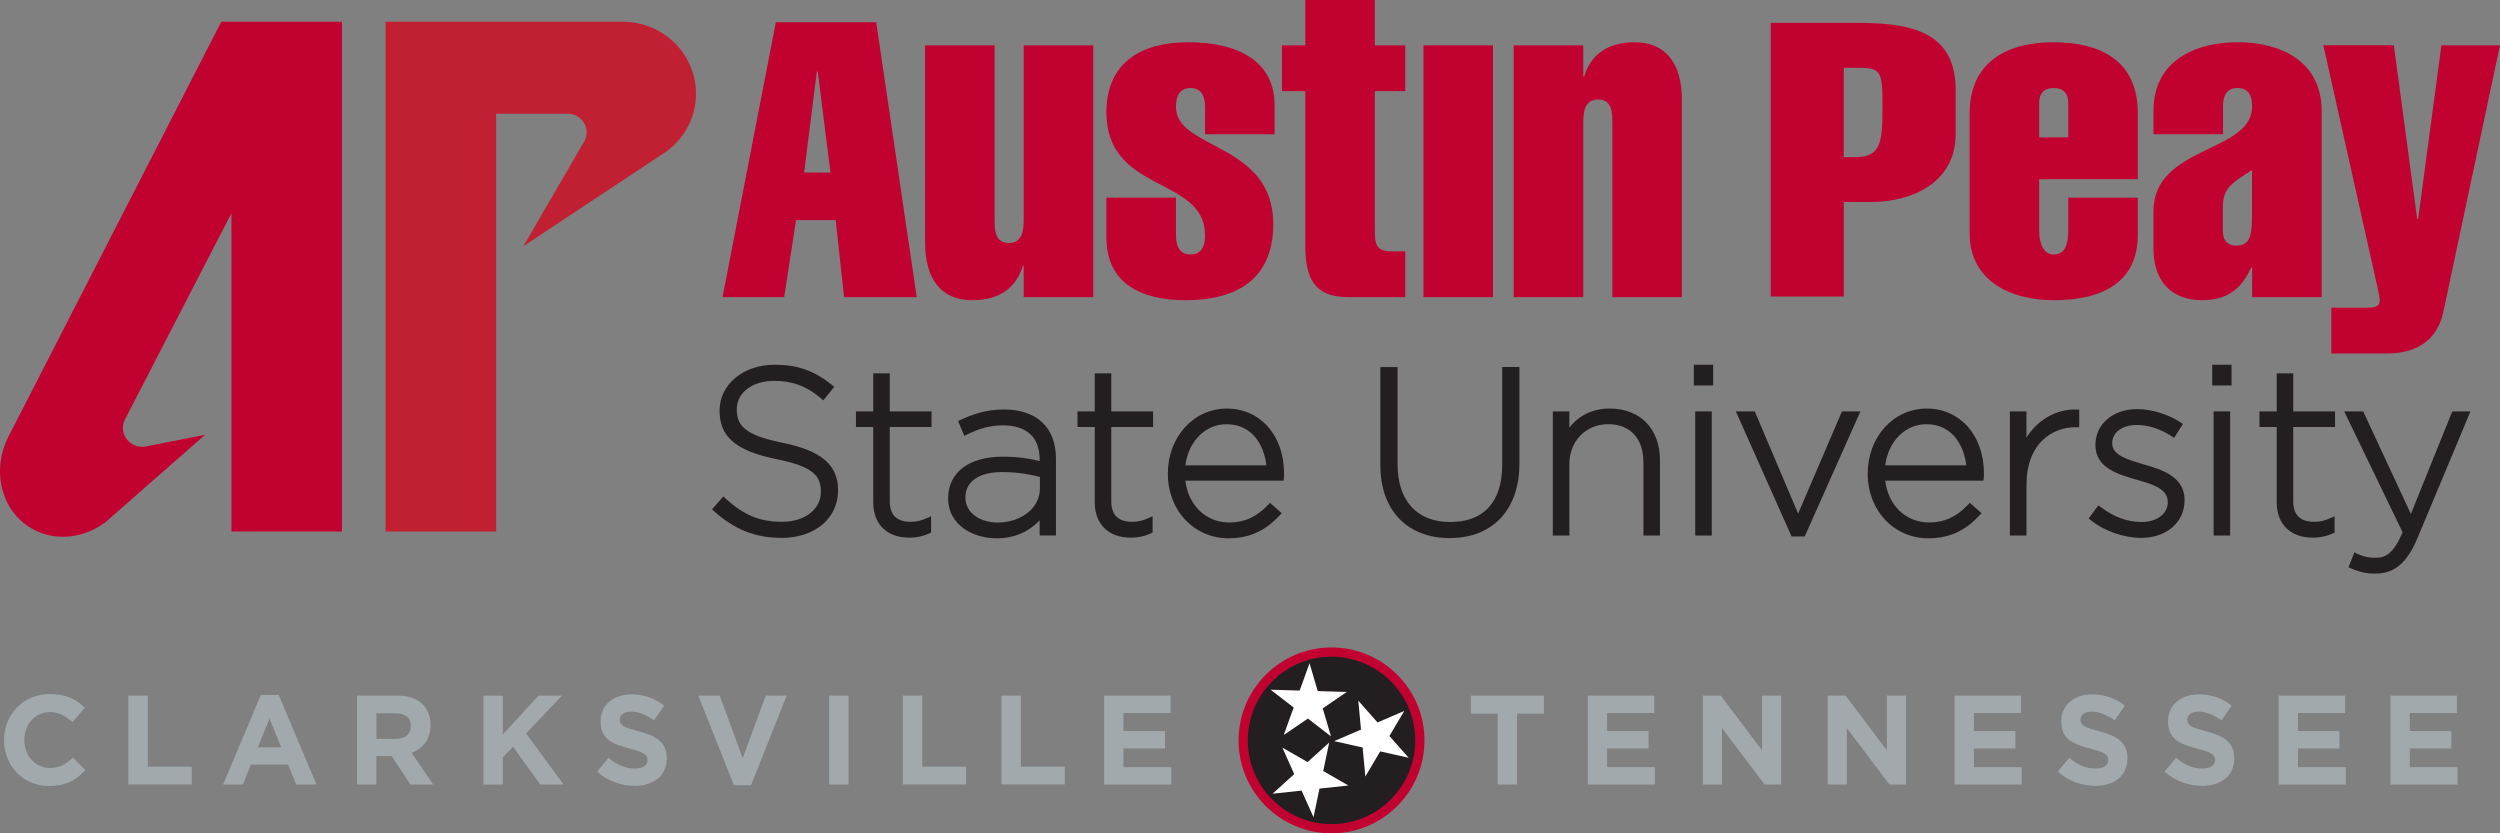 <svg width="246" height="82" viewBox="0 0 246 82" fill="none" xmlns="http://www.w3.org/2000/svg">
<rect x="0" y="0" width="246" height="82" fill="#808080" stroke="none"/>
<g clip-path="url(#clip0_3_113)">
<path d="M76.894 52.675C74.321 52.675 72.347 51.825 70.417 50.103L71.2 49.208C72.968 50.84 74.6 51.596 76.966 51.596C79.332 51.596 81.031 50.242 81.031 48.403V48.358C81.031 46.659 80.136 45.669 76.485 44.937C72.626 44.154 71.065 42.846 71.065 40.413V40.368C71.065 37.981 73.246 36.142 76.233 36.142C78.576 36.142 80.114 36.785 81.747 38.093L80.987 39.033C79.471 37.724 77.955 37.216 76.188 37.216C73.822 37.216 72.257 38.57 72.257 40.247V40.292C72.257 41.991 73.129 43.026 76.943 43.808C80.663 44.568 82.228 45.899 82.228 48.241V48.286C82.228 50.881 80.002 52.675 76.898 52.675H76.894Z" fill="#231F20"/>
<path d="M76.894 52.927C74.339 52.927 72.293 52.113 70.246 50.292L70.062 50.125L71.177 48.848L71.366 49.024C73.179 50.696 74.749 51.344 76.961 51.344C79.174 51.344 80.775 50.134 80.775 48.403C80.775 46.865 80.083 45.917 76.426 45.184C72.432 44.374 70.804 42.994 70.804 40.413C70.804 37.832 73.134 35.89 76.224 35.89C78.477 35.89 80.118 36.47 81.895 37.9L82.093 38.057L81.014 39.397L80.816 39.226C79.412 38.012 77.982 37.473 76.179 37.473C74.047 37.473 72.5 38.642 72.5 40.251C72.5 41.861 73.215 42.792 76.984 43.565C80.829 44.347 82.466 45.746 82.466 48.246C82.466 51.025 80.172 52.931 76.885 52.931L76.894 52.927ZM70.768 50.08C72.648 51.699 74.551 52.423 76.894 52.423C79.885 52.423 81.972 50.723 81.972 48.286C81.972 46.034 80.451 44.779 76.889 44.055C73.282 43.318 72.001 42.333 72.001 40.296C72.001 38.26 73.759 36.969 76.179 36.969C78.027 36.969 79.507 37.5 80.946 38.678L81.382 38.134C79.763 36.884 78.293 36.394 76.224 36.394C73.422 36.394 71.308 38.102 71.308 40.368C71.308 42.634 72.77 43.934 76.529 44.694C80.038 45.4 81.279 46.362 81.279 48.363C81.279 50.364 79.462 51.852 76.961 51.852C74.717 51.852 73.035 51.187 71.218 49.572L70.768 50.085V50.08Z" fill="#231F20"/>
<path d="M89.46 52.652C87.643 52.652 86.177 51.663 86.177 49.437V41.766H84.477V40.732H86.177V36.987H87.301V40.732H91.412V41.766H87.301V49.32C87.301 50.998 88.29 51.596 89.644 51.596C90.22 51.596 90.701 51.479 91.367 51.182V52.238C90.769 52.513 90.198 52.652 89.46 52.652Z" fill="#231F20"/>
<path d="M89.46 52.904C87.279 52.904 85.925 51.578 85.925 49.437V42.018H84.225V40.481H85.925V36.735H87.553V40.481H91.664V42.018H87.553V49.325C87.553 50.687 88.237 51.348 89.644 51.348C90.18 51.348 90.634 51.24 91.263 50.957L91.619 50.8V52.405L91.475 52.472C90.823 52.774 90.198 52.908 89.464 52.908L89.46 52.904ZM84.728 41.515H86.429V49.437C86.429 51.294 87.562 52.4 89.464 52.4C90.081 52.4 90.584 52.301 91.12 52.077V51.56C90.589 51.762 90.153 51.847 89.649 51.847C87.953 51.847 87.054 50.975 87.054 49.32V41.515H91.164V40.984H87.054V37.239H86.429V40.984H84.728V41.515Z" fill="#231F20"/>
<path d="M102.552 52.445V50.494C101.747 51.618 100.299 52.72 98.073 52.72C95.846 52.72 93.548 51.479 93.548 49.046V49.001C93.548 46.569 95.639 45.188 98.671 45.188C100.303 45.188 101.428 45.395 102.552 45.692V45.188C102.552 42.823 101.104 41.605 98.693 41.605C97.267 41.605 96.098 41.996 95.019 42.544L94.605 41.555C95.891 40.957 97.155 40.544 98.765 40.544C101.774 40.544 103.658 42.104 103.658 45.139V52.441H102.557L102.552 52.445ZM102.575 46.726C101.585 46.474 100.276 46.2 98.599 46.2C96.116 46.2 94.74 47.301 94.74 48.934V48.979C94.74 50.678 96.346 51.667 98.14 51.667C100.528 51.667 102.575 50.197 102.575 48.061V46.73V46.726Z" fill="#231F20"/>
<path d="M98.073 52.971C95.698 52.971 93.296 51.623 93.296 49.046C93.296 46.47 95.356 44.937 98.671 44.937C100.254 44.937 101.365 45.134 102.3 45.368V45.188C102.3 43.039 101.018 41.856 98.693 41.856C97.483 41.856 96.355 42.149 95.131 42.769L94.888 42.891L94.277 41.429L94.497 41.326C95.599 40.813 96.966 40.292 98.761 40.292C102.03 40.292 103.906 42.059 103.906 45.139V52.693H102.3V51.195C101.531 52.018 100.191 52.971 98.073 52.971ZM98.671 45.44C95.666 45.44 93.8 46.803 93.8 49.001C93.8 51.2 95.95 52.472 98.073 52.472C100.474 52.472 101.783 51.141 102.345 50.35L102.799 49.712V52.198H103.402V45.148C103.402 42.347 101.752 40.804 98.761 40.804C97.182 40.804 95.981 41.218 94.929 41.69L95.145 42.207C96.35 41.627 97.483 41.357 98.693 41.357C101.306 41.357 102.804 42.756 102.804 45.193V46.025L102.489 45.939C101.518 45.683 100.38 45.445 98.671 45.445V45.44ZM98.14 51.915C96.328 51.915 94.488 50.903 94.488 48.974C94.488 47.045 96.062 45.944 98.599 45.944C100.317 45.944 101.657 46.231 102.638 46.479L102.826 46.528V48.057C102.826 50.256 100.812 51.915 98.14 51.915ZM98.603 46.452C96.346 46.452 94.996 47.378 94.996 48.934C94.996 50.579 96.579 51.416 98.145 51.416C100.528 51.416 102.327 49.972 102.327 48.061V46.924C101.396 46.695 100.159 46.452 98.603 46.452Z" fill="#231F20"/>
<path d="M111.259 52.652C109.442 52.652 107.976 51.663 107.976 49.437V41.766H106.276V40.732H107.976V36.987H109.1V40.732H113.211V41.766H109.1V49.32C109.1 50.998 110.09 51.596 111.444 51.596C112.019 51.596 112.501 51.479 113.166 51.182V52.238C112.568 52.513 111.997 52.652 111.259 52.652Z" fill="#231F20"/>
<path d="M111.259 52.904C109.078 52.904 107.724 51.578 107.724 49.437V42.018H106.024V40.481H107.724V36.735H109.352V40.481H113.463V42.018H109.352V49.325C109.352 50.687 110.036 51.348 111.444 51.348C111.979 51.348 112.433 51.24 113.063 50.957L113.418 50.8V52.405L113.274 52.472C112.622 52.774 111.997 52.908 111.264 52.908L111.259 52.904ZM106.528 41.515H108.228V49.437C108.228 51.294 109.361 52.4 111.264 52.4C111.88 52.4 112.384 52.301 112.919 52.077V51.56C112.388 51.762 111.952 51.847 111.448 51.847C109.753 51.847 108.853 50.975 108.853 49.32V41.515H112.964V40.984H108.853V37.239H108.228V40.984H106.528V41.515Z" fill="#231F20"/>
<path d="M120.96 51.663C122.777 51.663 124.014 50.858 124.981 49.824L125.764 50.512C124.567 51.798 123.169 52.715 120.915 52.715C117.839 52.715 115.172 50.256 115.172 46.605V46.56C115.172 43.16 117.56 40.449 120.731 40.449C123.902 40.449 126.106 43.116 126.106 46.582V46.627C126.106 46.789 126.106 46.856 126.083 47.041H116.364C116.571 49.959 118.662 51.659 120.96 51.659V51.663ZM124.887 46.038C124.725 43.673 123.371 41.492 120.682 41.492C118.361 41.492 116.571 43.444 116.364 46.038H124.887Z" fill="#231F20"/>
<path d="M120.911 52.971C117.493 52.971 114.916 50.238 114.916 46.609C114.916 42.981 117.466 40.202 120.727 40.202C123.987 40.202 126.353 42.828 126.353 46.587C126.353 46.807 126.353 46.879 126.33 47.077L126.303 47.297H116.643C116.926 49.734 118.671 51.411 120.96 51.411C122.458 51.411 123.677 50.854 124.797 49.653L124.963 49.473L126.119 50.494L125.944 50.683C124.954 51.748 123.488 52.967 120.911 52.967V52.971ZM120.727 40.71C117.749 40.71 115.419 43.282 115.419 46.569C115.419 49.856 117.781 52.472 120.911 52.472C122.714 52.472 124.068 51.892 125.395 50.535L124.99 50.179C123.816 51.366 122.526 51.919 120.956 51.919C118.307 51.919 116.31 49.923 116.112 47.068L116.094 46.798H125.849C125.849 46.749 125.849 46.699 125.849 46.636C125.849 43.129 123.74 40.71 120.727 40.71ZM125.157 46.29H116.094L116.117 46.02C116.337 43.25 118.257 41.241 120.686 41.241C123.735 41.241 124.99 43.817 125.143 46.02L125.161 46.29H125.157ZM116.643 45.786H124.612C124.396 43.862 123.263 41.744 120.682 41.744C118.604 41.744 116.94 43.43 116.643 45.786Z" fill="#231F20"/>
<path d="M142.67 52.697C138.811 52.697 136.076 50.265 136.076 45.759V36.367H137.273V45.647C137.273 49.437 139.319 51.618 142.719 51.618C146.119 51.618 148.071 49.644 148.071 45.764V36.371H149.268V45.624C149.268 50.242 146.578 52.697 142.674 52.697H142.67Z" fill="#231F20"/>
<path d="M142.67 52.949C138.447 52.949 135.825 50.193 135.825 45.764V36.119H137.52V45.647C137.52 49.28 139.414 51.366 142.715 51.366C146.016 51.366 147.815 49.374 147.815 45.759V36.115H149.511V45.62C149.511 50.139 146.888 52.945 142.665 52.945L142.67 52.949ZM136.328 36.623V45.764C136.328 49.887 138.757 52.45 142.67 52.45C146.583 52.45 149.011 49.901 149.011 45.629V36.623H148.319V45.764C148.319 49.644 146.277 51.87 142.715 51.87C139.153 51.87 137.016 49.545 137.016 45.647V36.618H136.324L136.328 36.623Z" fill="#231F20"/>
<path d="M161.96 52.445V45.485C161.96 43.075 160.606 41.488 158.24 41.488C155.875 41.488 154.174 43.232 154.174 45.669V52.445H153.05V40.732H154.174V42.913C154.957 41.537 156.266 40.454 158.402 40.454C161.366 40.454 163.088 42.477 163.088 45.278V52.445H161.964H161.96Z" fill="#231F20"/>
<path d="M163.34 52.697H161.712V45.485C161.712 43.142 160.412 41.74 158.24 41.74C156.068 41.74 154.426 43.39 154.426 45.669V52.697H152.798V40.481H154.426V42.081C155.384 40.849 156.747 40.202 158.402 40.202C161.402 40.202 163.34 42.194 163.34 45.278V52.697ZM162.211 52.194H162.837V45.278C162.837 42.499 161.096 40.706 158.402 40.706C156.621 40.706 155.272 41.488 154.395 43.035L153.923 43.866V40.984H153.297V52.194H153.923V45.669C153.923 43.142 155.78 41.236 158.24 41.236C160.7 41.236 162.211 42.864 162.211 45.485V52.194Z" fill="#231F20"/>
<path d="M166.92 37.679V36.142H168.324V37.679H166.92ZM167.06 52.445V40.732H168.184V52.445H167.06Z" fill="#231F20"/>
<path d="M168.436 52.697H166.808V40.481H168.436V52.697ZM167.312 52.194H167.937V40.984H167.312V52.194ZM168.575 37.931H166.673V35.89H168.575V37.931ZM167.172 37.428H168.072V36.394H167.172V37.428Z" fill="#231F20"/>
<path d="M177.422 52.54H176.455L171.193 40.737H172.502L176.936 51.187L181.416 40.737H182.68L177.418 52.54H177.422Z" fill="#231F20"/>
<path d="M177.584 52.787H176.293L176.226 52.639L170.806 40.481H172.668L176.936 50.539L181.249 40.481H183.066L177.584 52.787ZM176.617 52.288H177.256L182.293 40.984H181.582L176.936 51.825L172.335 40.984H171.58L176.617 52.288Z" fill="#231F20"/>
<path d="M189.826 51.663C191.643 51.663 192.88 50.858 193.847 49.824L194.63 50.512C193.433 51.798 192.034 52.715 189.781 52.715C186.705 52.715 184.038 50.256 184.038 46.605V46.56C184.038 43.16 186.426 40.449 189.597 40.449C192.768 40.449 194.971 43.116 194.971 46.582V46.627C194.971 46.789 194.971 46.856 194.949 47.041H185.23C185.437 49.959 187.528 51.659 189.826 51.659V51.663ZM193.752 46.038C193.591 43.673 192.237 41.492 189.547 41.492C187.227 41.492 185.437 43.444 185.23 46.038H193.752Z" fill="#231F20"/>
<path d="M189.777 52.971C186.359 52.971 183.782 50.238 183.782 46.609C183.782 42.981 186.332 40.202 189.592 40.202C192.853 40.202 195.219 42.828 195.219 46.587C195.219 46.807 195.219 46.879 195.196 47.077L195.169 47.297H185.509C185.792 49.734 187.537 51.411 189.826 51.411C191.324 51.411 192.543 50.854 193.663 49.653L193.829 49.473L194.985 50.494L194.809 50.683C193.82 51.748 192.354 52.967 189.777 52.967V52.971ZM189.592 40.71C186.615 40.71 184.285 43.282 184.285 46.569C184.285 49.856 186.646 52.472 189.777 52.472C191.58 52.472 192.934 51.892 194.261 50.535L193.856 50.179C192.682 51.366 191.391 51.919 189.822 51.919C187.173 51.919 185.176 49.923 184.978 47.068L184.96 46.798H194.715C194.715 46.749 194.715 46.699 194.715 46.636C194.715 43.129 192.606 40.71 189.592 40.71ZM194.022 46.29H184.96L184.982 46.02C185.203 43.25 187.123 41.241 189.552 41.241C192.601 41.241 193.856 43.817 194.009 46.02L194.027 46.29H194.022ZM185.509 45.786H193.478C193.262 43.862 192.129 41.744 189.547 41.744C187.469 41.744 185.805 43.43 185.509 45.786Z" fill="#231F20"/>
<path d="M204.227 41.789C201.515 41.789 199.149 43.835 199.149 47.648V52.45H198.025V40.737H199.149V44.069C200.067 41.978 202.023 40.463 204.34 40.553V41.794H204.227V41.789Z" fill="#231F20"/>
<path d="M199.401 52.697H197.773V40.481H199.401V43.057C200.53 41.281 202.383 40.224 204.353 40.296L204.596 40.305V42.036H204.232C201.83 42.036 199.406 43.768 199.406 47.644V52.693L199.401 52.697ZM198.277 52.194H198.902V47.644C198.902 43.52 201.565 41.605 204.092 41.537V40.795C202.109 40.822 200.283 42.122 199.383 44.163L198.902 45.26V40.984H198.277V52.194Z" fill="#231F20"/>
<path d="M210.668 52.675C208.968 52.675 207.106 51.987 205.869 50.975L206.534 50.08C207.821 51.069 209.246 51.618 210.74 51.618C212.323 51.618 213.564 50.746 213.564 49.392V49.347C213.564 47.971 212.093 47.463 210.461 47.005C208.554 46.452 206.44 45.881 206.44 43.79V43.745C206.44 41.861 208.023 40.508 210.299 40.508C211.702 40.508 213.285 41.011 214.459 41.794L213.861 42.733C212.781 42.023 211.495 41.56 210.254 41.56C208.648 41.56 207.591 42.432 207.591 43.606V43.651C207.591 44.959 209.174 45.44 210.852 45.926C212.736 46.452 214.711 47.144 214.711 49.208V49.253C214.711 51.344 212.916 52.675 210.668 52.675Z" fill="#231F20"/>
<path d="M210.672 52.927C208.968 52.927 207.02 52.239 205.711 51.169L205.522 51.016L206.485 49.721L206.687 49.878C207.974 50.863 209.336 51.366 210.74 51.366C212.255 51.366 213.312 50.553 213.312 49.392C213.312 48.165 211.99 47.697 210.393 47.248L210.294 47.221C208.369 46.663 206.188 46.034 206.188 43.79C206.188 41.722 207.915 40.256 210.299 40.256C211.72 40.256 213.366 40.764 214.598 41.582L214.801 41.717L213.933 43.084L213.721 42.945C212.615 42.216 211.383 41.816 210.254 41.816C208.833 41.816 207.839 42.553 207.839 43.61C207.839 44.721 209.116 45.17 210.919 45.688C212.966 46.258 214.963 47.005 214.963 49.213C214.963 51.42 213.155 52.931 210.668 52.931L210.672 52.927ZM206.22 50.93C207.438 51.843 209.156 52.428 210.672 52.428C212.907 52.428 214.464 51.123 214.464 49.258C214.464 47.392 212.723 46.713 210.789 46.169C209.174 45.705 207.344 45.179 207.344 43.651C207.344 42.252 208.545 41.308 210.258 41.308C211.414 41.308 212.656 41.69 213.789 42.383L214.117 41.866C212.993 41.178 211.554 40.755 210.308 40.755C208.185 40.755 206.701 41.983 206.701 43.74C206.701 45.651 208.603 46.2 210.443 46.731L210.542 46.758C211.927 47.149 213.825 47.684 213.825 49.343C213.825 50.827 212.53 51.87 210.749 51.87C209.305 51.87 207.911 51.384 206.597 50.431L206.229 50.926L206.22 50.93Z" fill="#231F20"/>
<path d="M217.936 37.679V36.142H219.339V37.679H217.936ZM218.07 52.445V40.732H219.195V52.445H218.07Z" fill="#231F20"/>
<path d="M219.447 52.697H217.819V40.481H219.447V52.697ZM218.322 52.194H218.948V40.984H218.322V52.194ZM219.586 37.931H217.684V35.89H219.586V37.931ZM218.187 37.428H219.087V36.394H218.187V37.428Z" fill="#231F20"/>
<path d="M227.565 52.652C225.748 52.652 224.282 51.663 224.282 49.437V41.766H222.581V40.732H224.282V36.987H225.406V40.732H229.517V41.766H225.406V49.32C225.406 50.998 226.395 51.596 227.749 51.596C228.325 51.596 228.806 51.479 229.472 51.182V52.238C228.874 52.513 228.302 52.652 227.565 52.652Z" fill="#231F20"/>
<path d="M227.565 52.904C225.383 52.904 224.03 51.578 224.03 49.437V42.018H222.33V40.481H224.03V36.735H225.658V40.481H229.769V42.018H225.658V49.325C225.658 50.687 226.341 51.348 227.749 51.348C228.284 51.348 228.739 51.24 229.368 50.957L229.724 50.8V52.405L229.58 52.472C228.927 52.774 228.302 52.908 227.569 52.908L227.565 52.904ZM222.833 41.515H224.533V49.437C224.533 51.294 225.667 52.4 227.569 52.4C228.185 52.4 228.689 52.301 229.224 52.077V51.56C228.694 51.762 228.257 51.847 227.754 51.847C226.058 51.847 225.159 50.975 225.159 49.32V41.515H229.269V40.984H225.159V37.239H224.533V40.984H222.833V41.515Z" fill="#231F20"/>
<path d="M237.639 52.859C236.605 55.319 235.408 56.191 233.735 56.191C232.84 56.191 232.197 56.029 231.415 55.687L231.806 54.698C232.427 54.995 232.93 55.134 233.803 55.134C235.022 55.134 235.827 54.424 236.699 52.378L231.073 40.732H232.382L237.252 51.204L241.48 40.732H242.721L237.644 52.859H237.639Z" fill="#231F20"/>
<path d="M233.731 56.443C232.849 56.443 232.17 56.294 231.311 55.917L231.091 55.818L231.671 54.352L231.914 54.469C232.467 54.734 232.935 54.883 233.803 54.883C234.747 54.883 235.516 54.46 236.42 52.383L230.668 40.481H232.539L237.23 50.575L241.305 40.481H243.095L237.873 52.958C236.848 55.4 235.611 56.443 233.735 56.443H233.731ZM231.738 55.548C232.431 55.831 232.993 55.939 233.735 55.939C235.395 55.939 236.461 55.017 237.41 52.765L242.339 40.989H241.646L237.266 51.843L232.22 40.989H231.473L236.978 52.374L236.933 52.477C236.038 54.568 235.161 55.386 233.807 55.386C232.975 55.386 232.463 55.26 231.945 55.035L231.743 55.548H231.738Z" fill="#231F20"/>
<path d="M4.844 77.346C2.294 77.346 0.4 75.359 0.4 72.846V72.819C0.4 70.332 2.258 68.295 4.92 68.295C6.553 68.295 7.533 68.844 8.338 69.644L7.124 71.056C6.454 70.444 5.775 70.067 4.907 70.067C3.445 70.067 2.393 71.29 2.393 72.791V72.819C2.393 74.32 3.418 75.57 4.907 75.57C5.896 75.57 6.503 75.17 7.183 74.545L8.397 75.782C7.506 76.744 6.517 77.342 4.844 77.342V77.346Z" fill="#A2A9AD"/>
<path d="M12.633 77.198V68.448H14.54V75.444H18.863V77.193H12.633V77.198Z" fill="#A2A9AD"/>
<path d="M29.144 77.198L28.352 75.237H24.687L23.895 77.198H21.952L25.667 68.385H27.426L31.141 77.198H29.148H29.144ZM26.522 70.701L25.37 73.538H27.673L26.522 70.701Z" fill="#A2A9AD"/>
<path d="M40.392 77.198L38.535 74.397H37.037V77.198H35.13V68.448H39.092C41.134 68.448 42.362 69.536 42.362 71.335V71.362C42.362 72.773 41.606 73.659 40.505 74.073L42.623 77.198H40.397H40.392ZM40.433 71.438C40.433 70.615 39.861 70.188 38.935 70.188H37.041V72.702H38.971C39.897 72.702 40.433 72.203 40.433 71.465V71.438Z" fill="#A2A9AD"/>
<path d="M53.165 77.198L50.48 73.475L49.477 74.527V77.202H47.57V68.452H49.477V72.274L52.994 68.452H55.297L51.766 72.162L55.454 77.198H53.165Z" fill="#A2A9AD"/>
<path d="M62.43 77.324C61.117 77.324 59.794 76.861 58.755 75.925L59.88 74.563C60.662 75.215 61.476 75.624 62.466 75.624C63.248 75.624 63.716 75.314 63.716 74.801V74.774C63.716 74.289 63.419 74.037 61.971 73.664C60.226 73.214 59.097 72.729 59.097 70.989V70.962C59.097 69.374 60.361 68.327 62.129 68.327C63.392 68.327 64.467 68.727 65.349 69.437L64.359 70.885C63.59 70.346 62.835 70.022 62.106 70.022C61.377 70.022 60.991 70.359 60.991 70.786V70.813C60.991 71.389 61.364 71.578 62.862 71.964C64.62 72.427 65.61 73.066 65.61 74.59V74.617C65.61 76.353 64.296 77.328 62.43 77.328V77.324Z" fill="#A2A9AD"/>
<path d="M73.898 77.261H72.216L68.713 68.448H70.818L73.085 74.608L75.351 68.448H77.407L73.903 77.261H73.898Z" fill="#A2A9AD"/>
<path d="M81.589 77.198V68.448H83.496V77.198H81.589Z" fill="#A2A9AD"/>
<path d="M88.839 77.198V68.448H90.746V75.444H95.068V77.193H88.839V77.198Z" fill="#A2A9AD"/>
<path d="M98.54 77.198V68.448H100.447V75.444H104.769V77.193H98.54V77.198Z" fill="#A2A9AD"/>
<path d="M108.655 77.198V68.448H115.19V70.161H110.549V71.937H114.632V73.65H110.549V75.489H115.253V77.202H108.655V77.198Z" fill="#A2A9AD"/>
<path d="M149.281 70.224V77.198H147.374V70.224H144.739V68.448H151.917V70.224H149.281Z" fill="#A2A9AD"/>
<path d="M156.243 77.198V68.448H162.778V70.161H158.137V71.937H162.22V73.65H158.137V75.489H162.841V77.202H156.243V77.198Z" fill="#A2A9AD"/>
<path d="M173.64 77.198L169.443 71.636V77.198H167.564V68.448H169.322L173.383 73.835V68.448H175.263V77.198H173.64Z" fill="#A2A9AD"/>
<path d="M185.922 77.198L181.726 71.636V77.198H179.846V68.448H181.605L185.666 73.835V68.448H187.546V77.198H185.922Z" fill="#A2A9AD"/>
<path d="M192.336 77.198V68.448H198.871V70.161H194.229V71.937H198.313V73.65H194.229V75.489H198.934V77.202H192.336V77.198Z" fill="#A2A9AD"/>
<path d="M206.161 77.324C204.848 77.324 203.526 76.861 202.487 75.925L203.611 74.563C204.394 75.215 205.208 75.624 206.197 75.624C206.98 75.624 207.447 75.314 207.447 74.801V74.774C207.447 74.289 207.151 74.037 205.702 73.664C203.957 73.214 202.828 72.729 202.828 70.989V70.962C202.828 69.374 204.092 68.327 205.86 68.327C207.124 68.327 208.198 68.727 209.08 69.437L208.091 70.885C207.321 70.346 206.566 70.022 205.837 70.022C205.109 70.022 204.722 70.359 204.722 70.786V70.813C204.722 71.389 205.095 71.578 206.593 71.964C208.351 72.427 209.341 73.066 209.341 74.59V74.617C209.341 76.353 208.028 77.328 206.161 77.328V77.324Z" fill="#A2A9AD"/>
<path d="M216.672 77.324C215.358 77.324 214.036 76.861 212.997 75.925L214.122 74.563C214.904 75.215 215.718 75.624 216.708 75.624C217.49 75.624 217.958 75.314 217.958 74.801V74.774C217.958 74.289 217.661 74.037 216.213 73.664C214.468 73.214 213.339 72.729 213.339 70.989V70.962C213.339 69.374 214.603 68.327 216.37 68.327C217.634 68.327 218.709 68.727 219.591 69.437L218.601 70.885C217.832 70.346 217.077 70.022 216.348 70.022C215.619 70.022 215.233 70.359 215.233 70.786V70.813C215.233 71.389 215.606 71.578 217.104 71.964C218.862 72.427 219.851 73.066 219.851 74.59V74.617C219.851 76.353 218.538 77.328 216.672 77.328V77.324Z" fill="#A2A9AD"/>
<path d="M224.223 77.198V68.448H230.758V70.161H226.117V71.937H230.2V73.65H226.117V75.489H230.821V77.202H224.223V77.198Z" fill="#A2A9AD"/>
<path d="M235.229 77.198V68.448H241.763V70.161H237.122V71.937H241.206V73.65H237.122V75.489H241.826V77.202H235.229V77.198Z" fill="#A2A9AD"/>
<path d="M86.222 2.194L90.207 29.235H83.055L82.232 21.655H78.333L77.164 29.235H71.097L76.341 2.194H86.217H86.222ZM81.72 16.978L80.465 7.046H80.379L79.125 16.978H81.724H81.72Z" fill="#C10230"/>
<path d="M100.731 26.164H100.645C99.993 28.332 98.347 29.541 95.662 29.541C92.586 29.541 91.025 27.419 91.025 23.867V4.46H97.87V21.659C97.87 22.743 97.956 23.912 99.255 23.912C100.555 23.912 100.731 22.743 100.731 21.659V4.46H107.576V29.24H100.731V26.164Z" fill="#C10230"/>
<path d="M118.577 13.21V10.526C118.577 9.487 118.23 8.664 117.147 8.664C116.063 8.664 115.716 9.487 115.716 10.526C115.716 14.77 125.291 13.993 125.291 22.05C125.291 26.942 122.346 29.541 116.625 29.541C112.249 29.541 108.871 27.85 108.871 23.39V19.447H115.716V23.174C115.716 24.213 116.063 25.036 117.147 25.036C118.23 25.036 118.577 24.213 118.577 23.174C118.577 17.284 108.871 19.1 108.871 11.043C108.871 6.106 112.379 4.155 116.886 4.155C122.085 4.155 125.422 6.191 125.422 10.351V13.21H118.577Z" fill="#C10230"/>
<path d="M126.142 8.966V4.46H128.44V0H135.285V4.46H138.276V8.966H135.285V22.482C135.285 23.957 135.33 24.734 136.931 24.734H138.276V29.24H132.685C129.263 29.24 128.44 27.333 128.44 24.087V8.966H126.142Z" fill="#C10230"/>
<path d="M140.066 29.24V4.46H146.911V29.24H140.066Z" fill="#C10230"/>
<path d="M155.794 7.536H155.879C156.531 5.369 158.177 4.159 160.862 4.159C163.939 4.159 165.499 6.281 165.499 9.834V29.24H158.654V12.041C158.654 10.958 158.569 9.789 157.269 9.789C155.969 9.789 155.794 10.958 155.794 12.041V29.24H148.948V4.46H155.794V7.536Z" fill="#C10230"/>
<path d="M174.238 29.181V2.253H183.035C188.756 2.253 192.439 3.552 192.439 8.88V13.206C192.439 17.841 188.324 19.878 184.078 19.878H181.434V29.181H174.242H174.238ZM181.429 15.459H182.554C185.068 15.459 185.239 14.074 185.239 10.436C185.239 6.798 185.063 6.673 182.554 6.673H181.429V15.459Z" fill="#C10230"/>
<path d="M200.656 17.63V22.657C200.656 24.132 201.178 25.04 202.086 25.04C203.17 25.04 203.517 24.132 203.517 22.657V19.451H210.362V23.089C210.362 27.765 206.894 29.541 202.086 29.541C197.71 29.541 193.811 27.549 193.811 22.958V11.133C193.811 6.673 196.757 4.159 202.086 4.159C206.462 4.159 210.362 5.805 210.362 11.133V17.63H200.656ZM203.517 13.516V10.139C203.517 9.186 203.04 8.665 202.086 8.665C201.133 8.665 200.656 9.186 200.656 10.139V13.516H203.517Z" fill="#C10230"/>
<path d="M221.601 26.335H221.516C220.693 28.111 219.438 29.541 216.708 29.541C213.717 29.541 211.9 27.72 211.9 24.474V20.791C211.9 14.294 221.606 15.072 221.606 10.481C221.606 9.483 221.304 8.66 220.175 8.66C219.046 8.66 218.745 9.483 218.745 10.481V13.21H211.9V10.913C211.9 5.931 216.06 4.155 220.175 4.155C224.291 4.155 228.451 5.931 228.451 10.913V29.235H221.606V26.335H221.601ZM218.741 22.873C218.741 23.741 219.348 24.172 219.995 24.172C221.426 24.172 221.597 23.219 221.597 21.011V16.722C220.252 17.675 218.736 18.237 218.736 20.189V22.873H218.741Z" fill="#C10230"/>
<path d="M235.557 4.46L237.855 21.573H237.94L240.234 4.46H245.996L240.45 30.58C239.888 33.394 237.896 34.779 234.905 34.779H229.4V30.274H232.953C233.861 30.274 234.167 30.058 234.167 29.581C234.167 29.235 234.082 28.93 233.992 28.498L228.617 4.456H235.548L235.557 4.46Z" fill="#C10230"/>
<path d="M37.945 2.14V52.306H48.82V11.191H55.864C56.893 11.191 57.725 12.01 57.725 13.022C57.725 13.363 57.627 13.691 57.456 13.97L51.501 24.227L65.637 14.861C67.368 13.57 68.488 11.524 68.488 9.218C68.488 5.31 65.259 2.14 61.283 2.14H37.945Z" fill="#C12033"/>
<path d="M10.349 51.407C8.343 52.891 5.698 53.291 3.463 52.189C0.216 50.589 -0.953 46.443 0.841 42.94L21.772 2.14H33.65V52.306H22.771V20.985L12.35 41.173C12.188 41.447 12.094 41.762 12.094 42.099C12.094 43.134 12.944 43.965 13.992 43.965C14.158 43.965 14.32 43.943 14.473 43.907L20.185 42.778L10.349 51.411V51.407Z" fill="#C10230"/>
<path d="M131.021 81.546C135.823 81.546 139.715 77.654 139.715 72.854C139.715 68.054 135.823 64.163 131.021 64.163C126.22 64.163 122.328 68.054 122.328 72.854C122.328 77.654 126.22 81.546 131.021 81.546Z" fill="#231F20"/>
<path d="M131.021 82C125.98 82 121.873 77.899 121.873 72.854C121.873 67.809 125.975 63.709 131.021 63.709C136.068 63.709 140.169 67.809 140.169 72.854C140.169 77.899 136.068 82 131.021 82ZM131.021 64.617C126.479 64.617 122.782 68.313 122.782 72.854C122.782 77.396 126.479 81.092 131.021 81.092C135.564 81.092 139.261 77.396 139.261 72.854C139.261 68.313 135.564 64.617 131.021 64.617Z" fill="#C10230"/>
<path d="M132.523 68.088L130.158 69.702L130.967 72.459L128.696 70.705L126.321 72.324L127.293 69.617L125.031 67.868L127.887 67.953L128.858 65.26L129.663 68.003L132.523 68.088Z" fill="white"/>
<path d="M138.604 74.563L135.811 73.938L134.349 76.411L134.084 73.556L131.282 72.926L133.922 71.789L133.657 68.942L135.546 71.087L138.177 69.959L136.72 72.418L138.609 74.563H138.604Z" fill="white"/>
<path d="M132.685 77.292L129.838 77.598L129.249 80.413L128.075 77.796L125.22 78.102L127.351 76.173L126.186 73.565L128.665 74.986L130.792 73.07L130.207 75.871L132.69 77.297L132.685 77.292Z" fill="white"/>
</g>
<defs>
<clipPath id="clip0_3_113">
<rect width="246" height="82" fill="white"/>
</clipPath>
</defs>
</svg>
